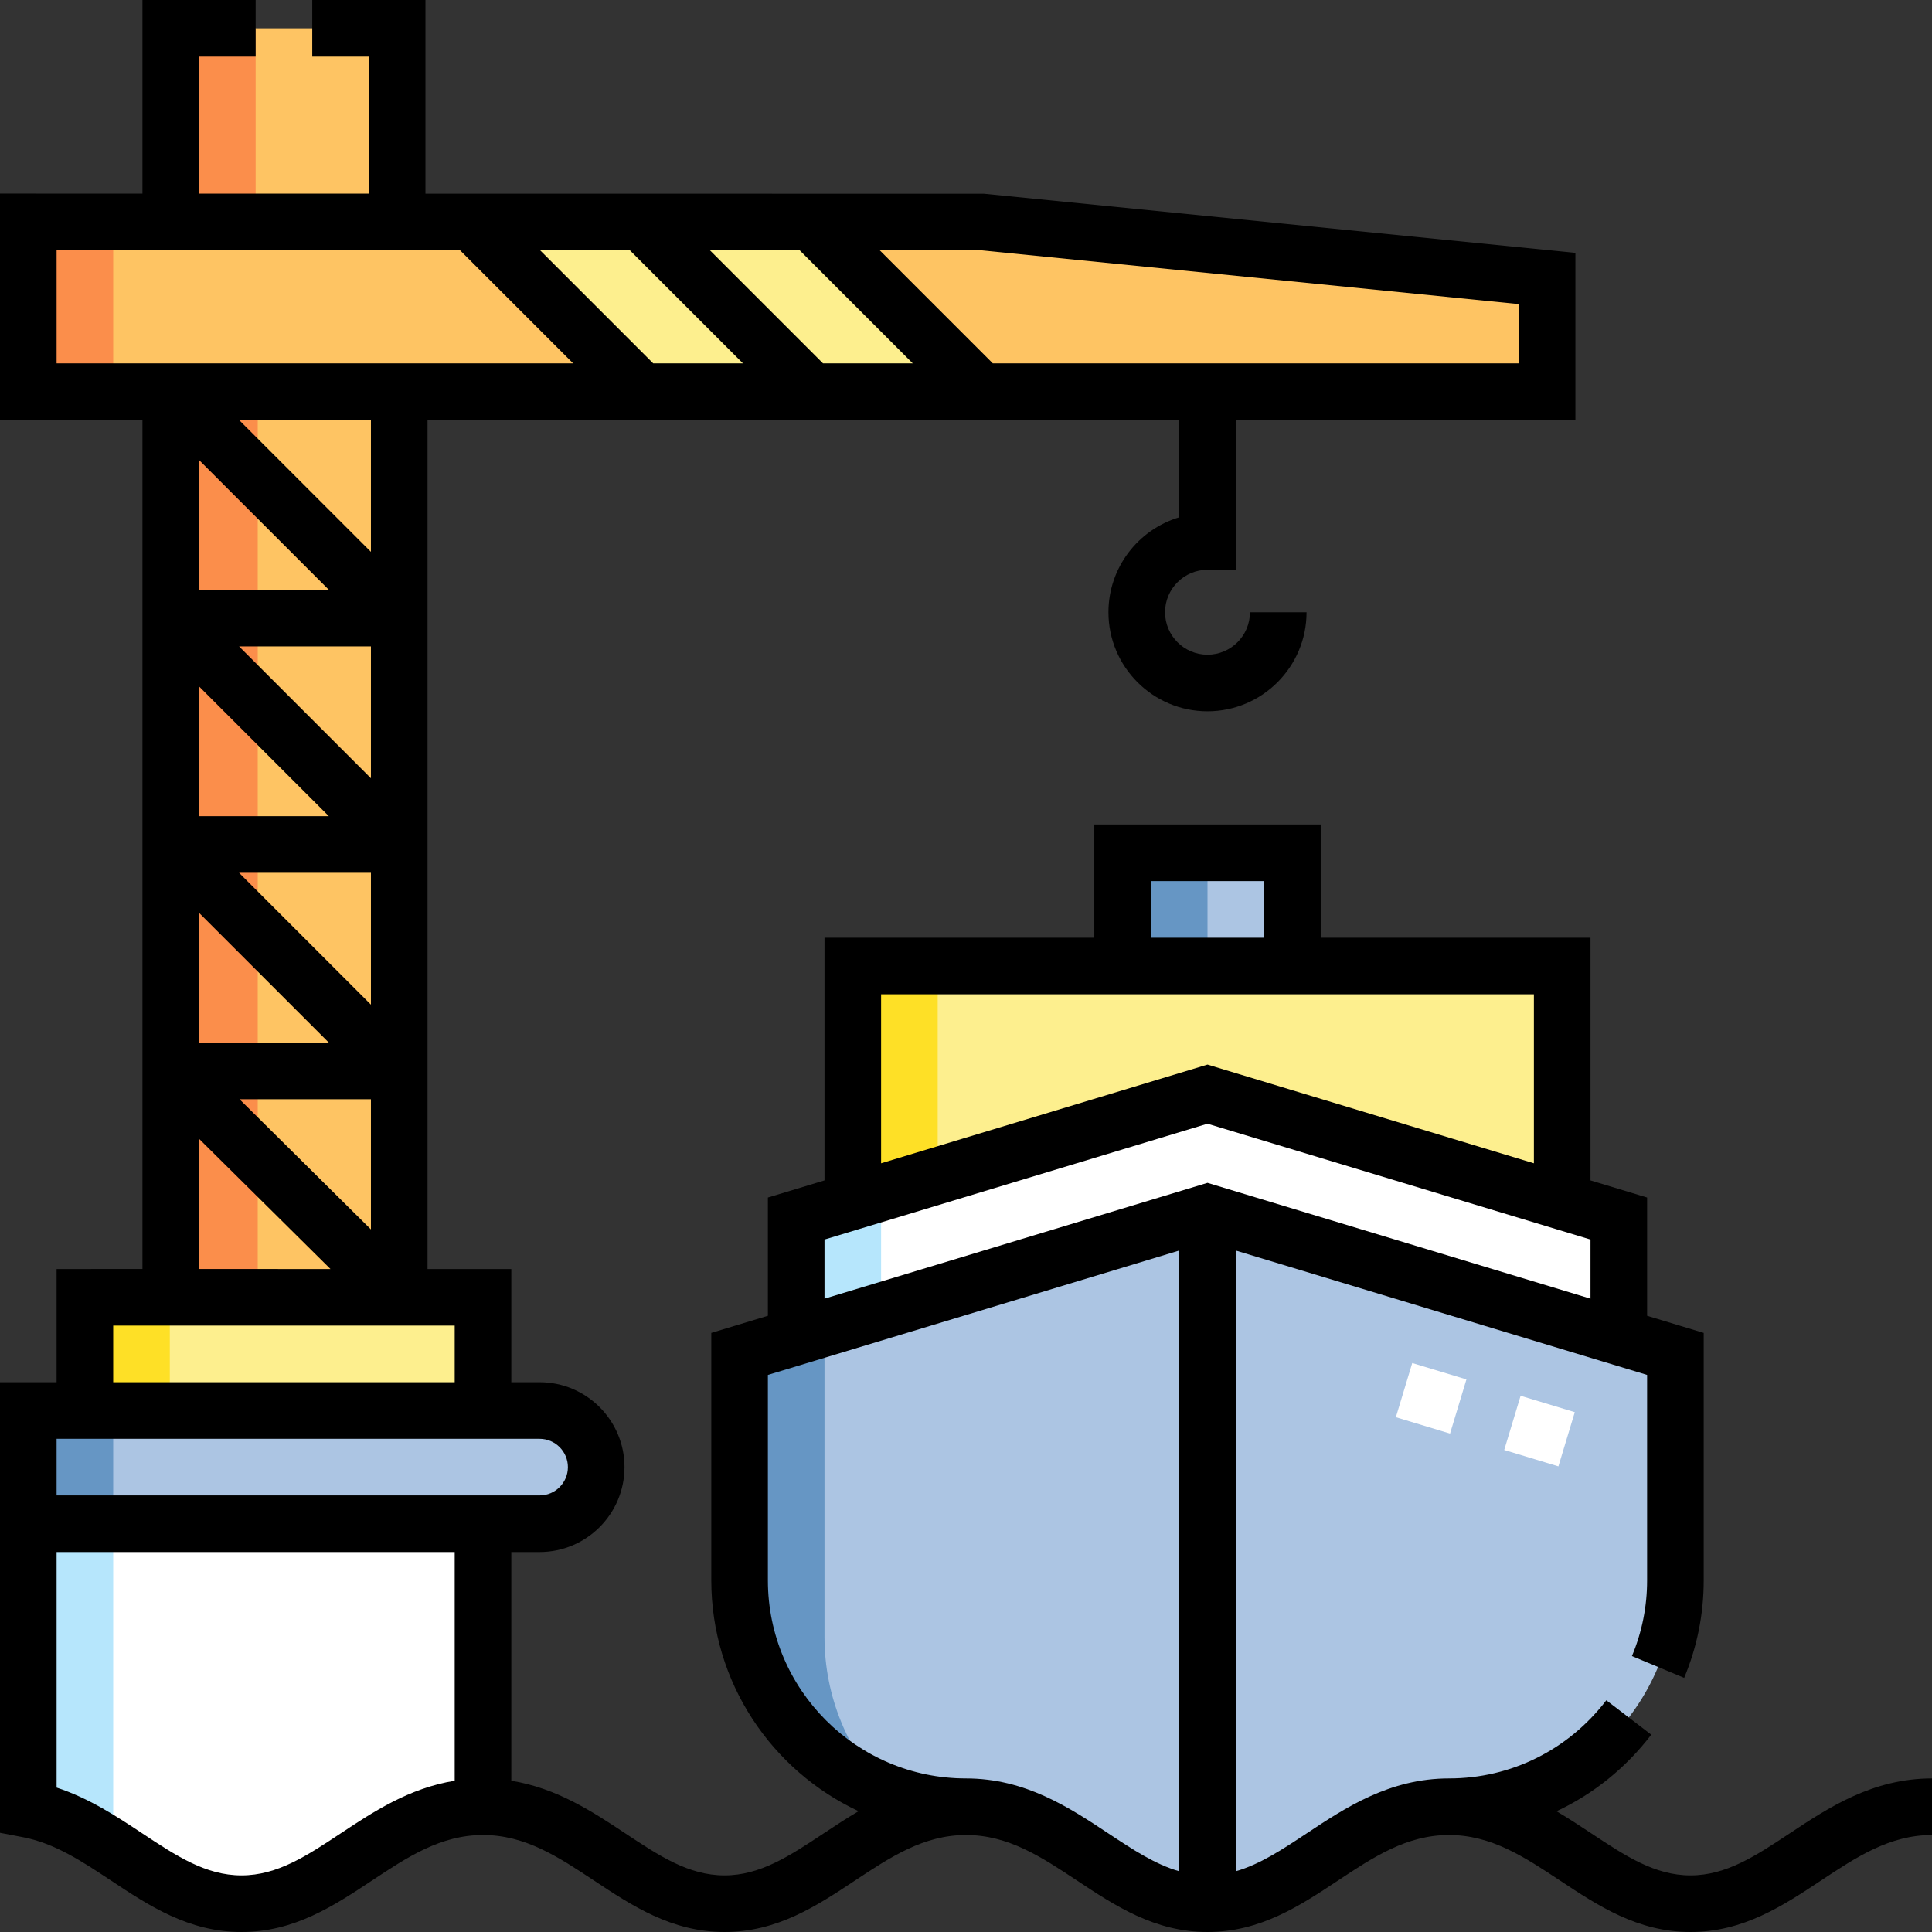 <?xml version="1.0" encoding="UTF-8"?>
<svg xmlns="http://www.w3.org/2000/svg" xmlns:xlink="http://www.w3.org/1999/xlink" version="1.1" id="Capa_1" x="0px" y="0px" viewBox="0 0 512 512" style="enable-background:new 0 0 512 512;" xml:space="preserve" width="512" height="512">
<rect x="0" y="0" width="512" height="512" fill="#333333" stroke="none"/>
<g>
	<g>
		<path style="fill-rule:evenodd;clip-rule:evenodd;fill:#FEC463;" d="M170.002,103.801l-44.999-45H7.5v45H170.002L170.002,103.801z&#10;&#9;&#9;&#9; M215.001,58.801l44.999,45H320h89.999v-30l-149.998-15H215.001z"></path>
		<path style="fill-rule:evenodd;clip-rule:evenodd;fill:#FEC463;" d="M45.25,58.801h60V7.5h-60V58.801L45.25,58.801z&#10;&#9;&#9;&#9; M45.802,343.803h60V103.801h-60V343.803z"></path>
		<polygon style="fill-rule:evenodd;clip-rule:evenodd;fill:#FDEF8E;" points="125.003,58.801 170.002,103.801 260.001,103.801 &#10;&#9;&#9;&#9;215.001,58.801 &#9;&#9;"></polygon>
		<rect x="22.5" y="343.803" style="fill-rule:evenodd;clip-rule:evenodd;fill:#FDEF8E;" width="105.5" height="30"></rect>
		<path style="fill-rule:evenodd;clip-rule:evenodd;fill:#ACC5E3;" d="M128,373.803H22.5h-15v30H128H143&#10;&#9;&#9;&#9;c8.248,0,14.999-6.75,14.999-15c0-8.25-6.75-15-14.999-15H128z"></path>
		<path style="fill-rule:evenodd;clip-rule:evenodd;fill:#FFFFFF;" d="M128,403.803H7.5v75.712&#10;&#9;&#9;&#9;C29.153,483.661,42.344,504.5,64,504.5c24.047,0,37.653-25.697,64-25.697V403.803z"></path>
		<path style="fill-rule:evenodd;clip-rule:evenodd;fill:#ACC5E3;" d="M196,358.802v60c0,33,27,60,60,60&#10;&#9;&#9;&#9;c26.347,0,39.954,25.697,64,25.697l0-183.197L196,358.802z"></path>
		<path style="fill-rule:evenodd;clip-rule:evenodd;fill:#ACC5E3;" d="M320,321.303l0,183.197c24.046,0,37.652-25.697,64-25.697&#10;&#9;&#9;&#9;c33,0,60-27,60-60v-60L320,321.303z"></path>
		<polygon style="fill-rule:evenodd;clip-rule:evenodd;fill:#FFFFFF;" points="210.999,354.266 320,321.303 429,354.266 &#10;&#9;&#9;&#9;429,322.925 320,289.961 210.999,322.925 &#9;&#9;"></polygon>
		<polygon style="fill-rule:evenodd;clip-rule:evenodd;fill:#FDEF8E;" points="225.999,318.388 320,289.961 414,318.388 414,256 &#10;&#9;&#9;&#9;225.999,256 &#9;&#9;"></polygon>
		<rect x="297.5" y="226" style="fill-rule:evenodd;clip-rule:evenodd;fill:#ACC5E3;" width="45" height="30"></rect>
		<rect x="7.5" y="58.801" style="fill-rule:evenodd;clip-rule:evenodd;fill:#FB8E4B;" width="22.5" height="45"></rect>
		<path style="fill-rule:evenodd;clip-rule:evenodd;fill:#FB8E4B;" d="M45.25,58.801h22.5V7.5h-22.5V58.801L45.25,58.801z&#10;&#9;&#9;&#9; M45.802,343.803h22.5V103.801h-22.5V343.803z"></path>
		<rect x="22.5" y="343.803" style="fill-rule:evenodd;clip-rule:evenodd;fill:#FEE026;" width="22.5" height="30"></rect>
		<rect x="7.5" y="373.803" style="fill-rule:evenodd;clip-rule:evenodd;fill:#6696C4;" width="22.5" height="30"></rect>
		<path style="fill-rule:evenodd;clip-rule:evenodd;fill:#B6E6FC;" d="M30,403.803H7.5v75.712c8.454,1.619,15.618,5.782,22.5,10.256&#10;&#9;&#9;&#9;V403.803z"></path>
		<path style="fill-rule:evenodd;clip-rule:evenodd;fill:#6696C4;" d="M196,358.802v60c0,25.602,16.253,47.589,38.949,56.162&#10;&#9;&#9;&#9;c-10.183-10.765-16.449-25.267-16.449-41.163v-81.804L196,358.802z"></path>
		<polygon style="fill-rule:evenodd;clip-rule:evenodd;fill:#B6E6FC;" points="210.999,354.266 233.499,347.462 233.499,316.12 &#10;&#9;&#9;&#9;210.999,322.925 &#9;&#9;"></polygon>
		<polygon style="fill-rule:evenodd;clip-rule:evenodd;fill:#FEE026;" points="225.999,318.388 248.499,311.584 248.499,256 &#10;&#9;&#9;&#9;225.999,256 &#9;&#9;"></polygon>
		<rect x="297.5" y="226" style="fill-rule:evenodd;clip-rule:evenodd;fill:#6696C4;" width="22.5" height="30"></rect>
		<g>
			<path style="fill:#FFFFFF;" d="M412.992,388.603l-14.357-4.342l4.342-14.358l14.357,4.342L412.992,388.603z M384.276,379.918&#10;&#9;&#9;&#9;&#9;l-14.357-4.342l4.342-14.357l14.357,4.342L384.276,379.918z"></path>
		</g>
	</g>
	<path d="M474.33,485.839C465.293,491.828,457.489,497,448,497s-17.293-5.172-26.33-11.161c-2.926-1.939-5.969-3.947-9.18-5.834&#10;&#9;&#9;c9.706-4.54,18.32-11.421,25.114-20.294l-11.91-9.12c-10.078,13.162-25.275,20.711-41.694,20.711&#10;&#9;&#9;c-15.734,0-27.388,7.723-37.67,14.537c-6.553,4.343-12.461,8.245-18.83,10.068V331.406l109,32.963v54.433&#10;&#9;&#9;c0,6.94-1.352,13.693-4.018,20.071l13.84,5.784c3.436-8.22,5.178-16.919,5.178-25.855v-65.568l-15-4.536v-31.341l-15-4.536V248.5&#10;&#9;&#9;H350v-30h-60v30h-71.5v64.321l-15,4.536v31.341l-15,4.536v65.568c0,27.054,16.006,50.428,39.039,61.185&#10;&#9;&#9;c-3.221,1.892-6.273,3.906-9.208,5.851C209.293,491.828,201.489,497,192,497c-9.489,0-17.293-5.172-26.329-11.16&#10;&#9;&#9;c-8.576-5.683-18.115-11.982-30.171-13.922v-60.615H143c12.406,0,22.5-10.094,22.5-22.5s-10.093-22.5-22.5-22.5h-7.5v-30h-22.198&#10;&#9;&#9;V111.301H312.5v25.791c-10.831,3.235-18.75,13.29-18.75,25.159c0,14.474,11.775,26.25,26.25,26.25s26.25-11.776,26.25-26.25h-15&#10;&#9;&#9;c0,6.203-5.047,11.25-11.25,11.25s-11.25-5.047-11.25-11.25S313.797,151,320,151h7.5v-39.699h89.999V67.014L260.747,51.338&#10;&#9;&#9;L112.75,51.317V0h-30v15h15v36.315l-45-0.006V15h15V0h-30v51.307L0,51.301v60h37.75v225.001H15v30H0v119.413l6.089,1.166&#10;&#9;&#9;c8.428,1.614,15.648,6.397,23.292,11.462C39.514,505.058,49.991,512,64,512c14.008,0,24.485-6.943,34.616-13.657&#10;&#9;&#9;c9.343-6.192,18.168-12.041,29.383-12.041c11.215,0,20.041,5.849,29.385,12.041C167.516,505.058,177.992,512,192,512&#10;&#9;&#9;c14.008,0,24.485-6.943,34.617-13.657c9.343-6.192,18.169-12.041,29.383-12.041c11.215,0,20.041,5.849,29.384,12.041&#10;&#9;&#9;C295.516,505.058,305.991,512,320,512s24.484-6.943,34.616-13.657c9.344-6.192,18.169-12.041,29.384-12.041&#10;&#9;&#9;s20.04,5.849,29.384,12.041C423.516,505.057,433.991,512,448,512s24.484-6.943,34.616-13.657&#10;&#9;&#9;c9.344-6.192,18.169-12.041,29.384-12.041v-15C496.266,471.303,484.612,479.026,474.33,485.839z M98.302,206.247l-34.946-34.946&#10;&#9;&#9;h34.946V206.247z M87.144,216.302H52.75v-34.394L87.144,216.302z M98.302,231.302v34.946l-34.946-34.946H98.302z M52.75,156.301&#10;&#9;&#9;v-34.394l34.394,34.394H52.75z M87.144,276.302H52.75v-34.394L87.144,276.302z M98.302,291.302v34.51l-34.828-34.51H98.302z&#10;&#9;&#9; M98.302,146.247l-34.946-34.945h34.946V146.247z M196.895,96.301h-23.787l-30-30h23.787L196.895,96.301z M188.108,66.301h23.787&#10;&#9;&#9;l30,30h-23.787L188.108,66.301z M402.499,80.589v15.712H263.108l-30-30h26.519L402.499,80.589z M15,66.301h106.896l30,30H15V66.301&#10;&#9;&#9;z M52.75,301.792l34.828,34.51H52.75V301.792z M30,351.303h90.5v15H30V351.303z M15,381.303h128c4.135,0,7.5,3.365,7.5,7.5&#10;&#9;&#9;c0,4.136-3.364,7.5-7.5,7.5H15V381.303z M90.33,485.839C81.293,491.828,73.489,497,64,497c-9.49,0-17.295-5.172-26.333-11.16&#10;&#9;&#9;c-6.64-4.4-14.003-9.278-22.667-12.111v-62.425h105.5v60.615C108.445,473.858,98.905,480.157,90.33,485.839z M305,233.5h30v15h-30&#10;&#9;&#9;V233.5z M233.5,263.5h173v44.785L320,282.125l-86.5,26.159V263.5z M218.5,328.492L320,297.796l101.5,30.696v15.67L320,313.467&#10;&#9;&#9;l-101.5,30.695V328.492z M256,471.303c-28.949,0-52.5-23.551-52.5-52.5V364.37l109-32.963v164.501&#10;&#9;&#9;c-6.369-1.823-12.277-5.725-18.83-10.068C283.388,479.026,271.734,471.303,256,471.303z"></path>
</g>















</svg>
